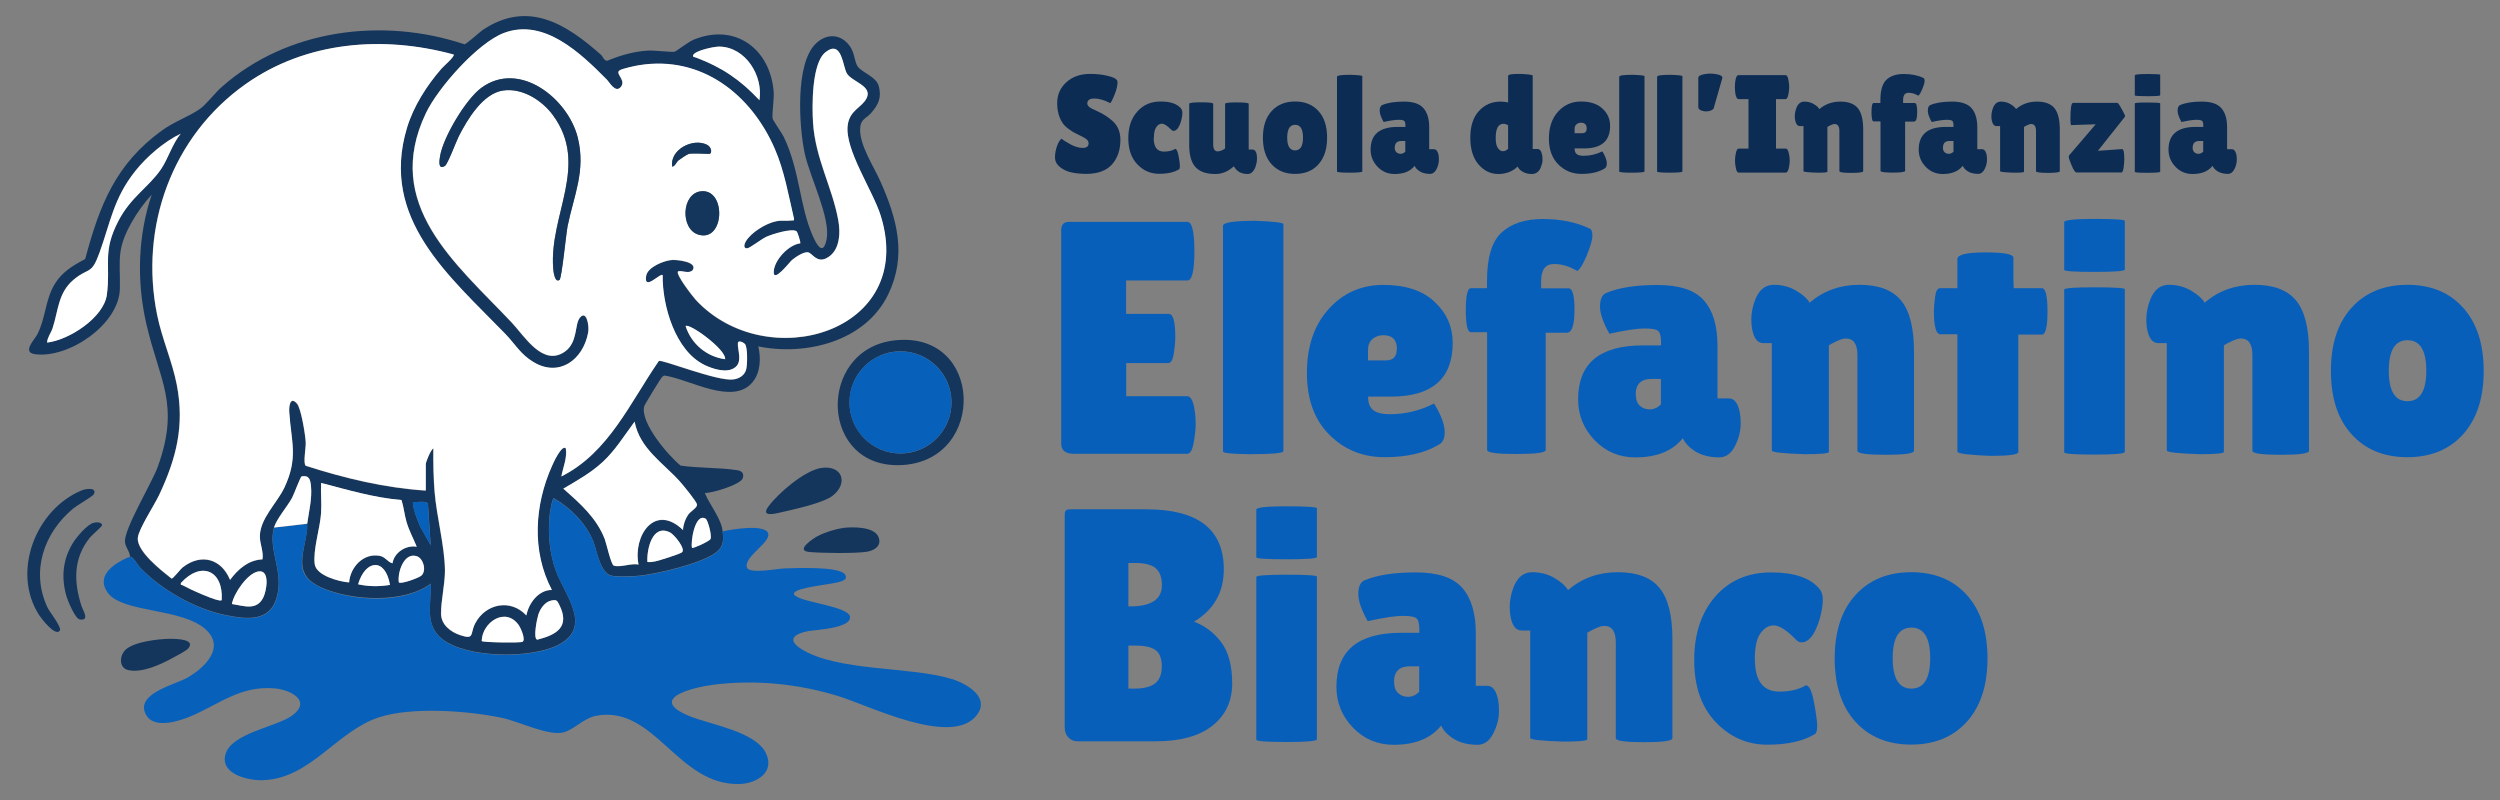 <svg xmlns="http://www.w3.org/2000/svg" width="250" height="80" viewBox="0 0 250 80"><rect x="0" y="0" width="250" height="80" fill="#808080" stroke="none"/><defs><style>.c{fill:#085fba;}.d{fill:#0c2c54;}.e{fill:#fff;}.f{fill:#0760ba;}.g{fill:#14365d;}</style></defs><g id="a"><path class="c" d="M116.9,31.4c.42,0,.63.77.63,2.32,0,.46-.05,1.01-.15,1.64s-.28.95-.55.95h-4.21v3.31h6.09c.38,0,.63.49.76,1.46.07.42.1.86.1,1.34s-.07,1.09-.2,1.84c-.13.75-.35,1.12-.66,1.12h-11.33c-.84,0-1.26-.34-1.26-1.03v-21.3c0-.58.25-.86.76-.86h11.86c.46,0,.7.98.7,2.93s-.23,2.93-.7,2.93h-6.13v3.34h4.27Z"/><path class="c" d="M128.33,45.12c0,.2-1.13.3-3.38.3-1.77-.02-2.65-.11-2.65-.27v-22.57c0-.33,1.07-.5,3.22-.5,1.88.07,2.82.18,2.82.33v22.7Z"/><path class="c" d="M143.84,44.49c-1.39.82-3.19,1.23-5.37,1.23s-4.03-.74-5.53-2.24c-1.5-1.49-2.25-3.55-2.25-6.19s.72-4.77,2.17-6.38c1.45-1.61,3.27-2.42,5.48-2.42s3.92.56,5.12,1.69c1.21,1.13,1.81,2.49,1.81,4.11,0,3.58-2.06,5.37-6.17,5.37h-2.29c0,.66.18,1.12.55,1.38s.9.38,1.61.38c1.55,0,3.02-.35,4.41-1.06.02-.02.12.13.3.46.53.95.79,1.75.79,2.4s-.21,1.07-.63,1.27ZM139.69,34.91c0-.93-.45-1.39-1.36-1.39-.42,0-.78.13-1.08.38-.3.25-.45.62-.45,1.11v1.03h1.79c.73,0,1.09-.38,1.09-1.13Z"/><path class="c" d="M148.7,33.22h-1.62c-.33,0-.5-.73-.5-2.2s.17-2.2.5-2.2h1.62v-.73c0-2.34.49-3.96,1.47-4.85.99-.9,2.36-1.34,4.13-1.34s3.32.32,4.67.96c.18.07.27.3.27.71s-.19,1.06-.56,1.97c-.38.9-.7,1.42-.96,1.56-.75-.46-1.52-.7-2.32-.7-.86,0-1.29.58-1.29,1.73v.7h2.75c.39,0,.59.71.59,2.12,0,1.55-.25,2.32-.76,2.32h-2.12v11.73c0,.27-.98.4-2.93.4s-2.93-.13-2.93-.4v-11.76Z"/><path class="c" d="M160.93,33.36c-.62-1.11-.93-2.01-.93-2.7s.19-1.15.56-1.34c1.26-.55,2.98-.82,5.18-.82s3.75.51,4.65,1.54c.91,1.03,1.36,2.54,1.36,4.56v5.24h1.13c.38,0,.67.22.87.66.21.44.32,1.05.32,1.83s-.19,1.53-.58,2.29c-.38.75-.91,1.12-1.57,1.12-1.19,0-2.15-.32-2.88-.96-.33-.27-.58-.58-.76-.96-1.02,1.28-2.6,1.92-4.74,1.92-1.61,0-2.97-.57-4.08-1.72-1.1-1.15-1.65-2.51-1.65-4.08,0-3.6,2.15-5.4,6.46-5.4h1.83v-.33c0-.57-.09-.94-.28-1.11s-.63-.25-1.31-.25c-.84,0-2.03.18-3.58.53ZM163.58,39.45c0,.49.13.86.39,1.11.27.25.6.38,1.01.38s.78-.17,1.11-.5v-2.55h-.93c-1.06,0-1.59.52-1.59,1.56Z"/><path class="c" d="M182.89,45.19c0,.15-.8.23-2.39.23-2.21-.07-3.32-.19-3.32-.37v-10.74h-.86c-.57,0-.95-.48-1.12-1.46-.04-.29-.07-.58-.07-.86,0-.68.13-1.37.4-2.05.39-.97,1.01-1.46,1.85-1.46s1.59.2,2.26.6c.66.4,1.1.79,1.32,1.19,1.39-1.19,3.05-1.79,4.97-1.79s3.31.52,4.17,1.56c.86,1.04,1.3,2.74,1.3,5.1v9.94c0,.27-.95.4-2.83.4s-2.83-.13-2.83-.4v-9.58c0-1.1-.39-1.65-1.16-1.65-.22,0-.53.09-.93.28-.4.19-.65.32-.76.41v10.64Z"/><path class="c" d="M201.84,45.19c0,.27-.93.4-2.78.4-2.21-.09-3.32-.23-3.32-.43v-11.73h-1.69c-.44,0-.66-.76-.66-2.29,0-.4.04-.88.12-1.46.08-.58.24-.86.48-.86h1.75v-2.92c0-.44.93-.66,2.8-.66s2.8.18,2.8.53v2.12l.03.93h2.82c.37,0,.56.77.56,2.32s-.19,2.32-.56,2.32h-2.36v11.73Z"/><path class="c" d="M212.48,45.19c0,.18-1.01.27-3.03.27s-3.03-.08-3.03-.23v-16.27c0-.15,1.01-.23,3.03-.23s3.03.07,3.03.19v16.27ZM212.48,26.96c0,.15-1.01.23-3.03.23s-3.03-.07-3.03-.2v-4.77c0-.22,1.01-.33,3.03-.33s3.03.07,3.03.2v4.87Z"/><path class="c" d="M222.39,45.19c0,.15-.8.23-2.39.23-2.21-.07-3.32-.19-3.32-.37v-10.74h-.86c-.57,0-.95-.48-1.12-1.46-.04-.29-.07-.58-.07-.86,0-.68.13-1.37.4-2.05.39-.97,1.01-1.46,1.85-1.46s1.59.2,2.26.6c.66.4,1.1.79,1.32,1.19,1.39-1.19,3.05-1.79,4.97-1.79s3.31.52,4.17,1.56c.86,1.04,1.3,2.74,1.3,5.1v9.94c0,.27-.95.4-2.83.4s-2.83-.13-2.83-.4v-9.58c0-1.1-.39-1.65-1.16-1.65-.22,0-.53.09-.93.28-.4.19-.65.32-.76.41v10.64Z"/><path class="c" d="M235.16,43.43c-1.38-1.52-2.07-3.63-2.07-6.33s.69-4.81,2.07-6.33c1.38-1.52,3.24-2.29,5.58-2.29s4.2.76,5.57,2.29c1.37,1.52,2.06,3.64,2.06,6.33s-.69,4.8-2.06,6.33c-1.37,1.52-3.23,2.29-5.57,2.29s-4.2-.76-5.58-2.29ZM240.75,34.02c-1.25,0-1.87,1.02-1.87,3.05s.62,3.05,1.87,3.05,1.88-1.02,1.88-3.05-.63-3.05-1.88-3.05Z"/><path class="c" d="M122.38,56.93c0,2.3-.99,4.04-2.98,5.24,1.08.4,1.99,1.08,2.72,2.05.73.97,1.1,2.35,1.1,4.12s-.66,3.19-1.98,4.23c-1.31,1.04-3.2,1.56-5.65,1.56h-7.82c-.38,0-.69-.13-.93-.38s-.37-.59-.37-1.01v-21.21c0-.24.04-.4.12-.48s.24-.12.48-.12h7.56c5.17,0,7.75,2,7.75,6ZM112.84,56.3v4.34h.17c2.12,0,3.18-.71,3.18-2.12,0-.77-.2-1.33-.61-1.69-.41-.35-1.08-.53-2.04-.53h-.69ZM112.84,64.55v4.31h.59c.95,0,1.65-.18,2.09-.53.44-.35.66-.92.66-1.69s-.2-1.31-.61-1.62c-.41-.31-1.08-.46-2.04-.46h-.69Z"/><path class="c" d="M131.69,73.93c0,.18-1.01.27-3.03.27s-3.03-.08-3.03-.23v-16.27c0-.15,1.01-.23,3.03-.23s3.03.07,3.03.19v16.27ZM131.69,55.7c0,.15-1.01.23-3.03.23s-3.03-.07-3.03-.2v-4.77c0-.22,1.01-.33,3.03-.33s3.03.07,3.03.2v4.87Z"/><path class="c" d="M136.76,62.1c-.62-1.11-.93-2.01-.93-2.7s.19-1.15.56-1.34c1.26-.55,2.98-.82,5.18-.82s3.75.51,4.65,1.54c.91,1.03,1.36,2.54,1.36,4.56v5.24h1.13c.38,0,.67.22.87.66.21.44.32,1.05.32,1.83s-.19,1.53-.58,2.29c-.38.75-.91,1.12-1.57,1.12-1.19,0-2.15-.32-2.88-.96-.33-.27-.58-.58-.76-.96-1.02,1.28-2.6,1.92-4.74,1.92-1.61,0-2.97-.57-4.08-1.72-1.1-1.15-1.65-2.51-1.65-4.08,0-3.6,2.15-5.4,6.46-5.4h1.83v-.33c0-.57-.09-.94-.28-1.11s-.63-.25-1.31-.25c-.84,0-2.03.18-3.58.53ZM139.41,68.19c0,.49.13.86.39,1.11.27.25.6.38,1.01.38s.78-.17,1.11-.5v-2.55h-.93c-1.06,0-1.59.52-1.59,1.56Z"/><path class="c" d="M158.73,73.93c0,.15-.8.23-2.39.23-2.21-.07-3.32-.19-3.32-.37v-10.74h-.86c-.57,0-.95-.48-1.12-1.46-.04-.29-.07-.58-.07-.86,0-.68.13-1.37.4-2.05.39-.97,1.01-1.46,1.85-1.46s1.59.2,2.26.6c.66.4,1.1.79,1.32,1.19,1.39-1.19,3.05-1.79,4.97-1.79s3.31.52,4.17,1.56c.86,1.04,1.3,2.74,1.3,5.1v9.94c0,.27-.95.4-2.83.4s-2.83-.13-2.83-.4v-9.58c0-1.1-.39-1.65-1.16-1.65-.22,0-.53.09-.93.28-.4.19-.65.32-.76.41v10.64Z"/><path class="c" d="M175.49,65.91c0,2.17.82,3.25,2.45,3.25,1.06,0,1.95-.21,2.65-.63.33,0,.6.57.81,1.71.21,1.14.32,1.91.32,2.32s-.06.68-.17.81c-1.17.73-2.77,1.1-4.8,1.1s-3.76-.76-5.19-2.27c-1.43-1.51-2.14-3.58-2.14-6.19s.7-4.74,2.1-6.35c1.4-1.61,3.27-2.42,5.6-2.42s3.95.56,4.86,1.69c.2.24.3.6.3,1.08s-.09,1.05-.27,1.74c-.4,1.41-.92,2.23-1.56,2.45-.09.02-.22.03-.38.03s-.37-.13-.61-.4c-.86-.86-1.56-1.29-2.08-1.29s-.96.27-1.34.8c-.38.53-.56,1.39-.56,2.58Z"/><path class="c" d="M185.54,72.17c-1.38-1.52-2.07-3.63-2.07-6.33s.69-4.81,2.07-6.33c1.38-1.52,3.24-2.29,5.58-2.29s4.2.76,5.57,2.29c1.37,1.52,2.06,3.64,2.06,6.33s-.69,4.8-2.06,6.33c-1.37,1.52-3.23,2.29-5.57,2.29s-4.2-.76-5.58-2.29ZM191.14,62.76c-1.25,0-1.87,1.02-1.87,3.05s.62,3.05,1.87,3.05,1.88-1.02,1.88-3.05-.63-3.05-1.88-3.05Z"/><path class="d" d="M106.13,13.86c.18.14.48.33.91.57.43.24.84.36,1.23.36s.59-.15.59-.46c0-.14-.06-.26-.17-.37-.11-.11-.32-.23-.61-.37-.3-.14-.52-.25-.66-.33-.15-.08-.35-.21-.59-.39-.25-.18-.44-.37-.56-.56-.37-.53-.55-1.2-.55-2.02s.3-1.5.91-2.06c.61-.56,1.4-.84,2.39-.84.67,0,1.28.07,1.85.22.57.14.86.33.88.56v.08c0,.33-.1.74-.3,1.23-.2.5-.35.77-.43.83-.6-.31-1.13-.46-1.59-.46s-.7.17-.7.5c0,.2.17.38.51.54.07.04.18.09.32.15.14.06.3.14.48.23.18.09.37.2.58.34.21.13.43.31.68.53.49.46.74,1.08.74,1.84,0,.99-.27,1.8-.82,2.44-.55.63-1.39.95-2.53.97-.56,0-1.06-.05-1.51-.14-.45-.09-.84-.27-1.18-.54-.33-.27-.5-.59-.5-.97s.07-.76.2-1.13c.14-.38.29-.62.45-.74Z"/><path class="d" d="M115.37,13.8c0,.91.34,1.36,1.03,1.36.45,0,.82-.09,1.12-.27.14,0,.25.24.34.72.09.48.13.8.13.97s-.02.28-.07.34c-.49.31-1.16.46-2.01.46s-1.58-.32-2.18-.95c-.6-.63-.9-1.5-.9-2.6s.29-1.99.89-2.66c.59-.68,1.37-1.02,2.35-1.02s1.66.24,2.04.71c.08.1.13.25.13.45s-.04.44-.11.73c-.17.6-.39.94-.65,1.03-.04,0-.1.01-.17.01s-.15-.06-.25-.17c-.36-.36-.65-.54-.87-.54s-.41.11-.56.34c-.16.22-.24.58-.24,1.08Z"/><path class="d" d="M118.92,10.38c0-.1.4-.15,1.2-.15s1.2.05,1.2.15v4.06c0,.46.15.7.44.7.22,0,.48-.1.75-.29v-4.47c0-.09.39-.14,1.18-.14s1.18.05,1.18.14v4.57h.36c.31,0,.47.3.47.9,0,.31-.07.62-.19.94-.19.41-.44.61-.75.61-.62,0-1.08-.25-1.37-.76h-.02c-.56.51-1.17.76-1.82.76-.9,0-1.57-.22-1.99-.68-.42-.45-.64-1.19-.64-2.23v-4.11Z"/><path class="d" d="M127.16,16.43c-.58-.64-.87-1.53-.87-2.66s.29-2.02.87-2.66c.58-.64,1.36-.96,2.35-.96s1.76.32,2.34.96c.58.64.86,1.52.86,2.66s-.29,2.01-.86,2.66c-.57.64-1.35.96-2.34.96s-1.76-.32-2.35-.96ZM129.51,12.48c-.52,0-.79.43-.79,1.28s.26,1.28.79,1.28.79-.43.79-1.28-.26-1.28-.79-1.28Z"/><path class="d" d="M136.23,17.14c0,.09-.47.13-1.42.13-.74-.01-1.11-.05-1.11-.12V7.68c0-.14.45-.2,1.35-.2.79.03,1.18.07,1.18.14v9.53Z"/><path class="d" d="M138.36,12.2c-.26-.46-.39-.84-.39-1.13s.08-.48.24-.56c.53-.23,1.25-.35,2.18-.35s1.57.22,1.95.65c.38.43.58,1.07.58,1.91v2.2h.47c.16,0,.28.09.37.28.09.19.13.44.13.76s-.08.65-.24.96c-.16.31-.38.47-.66.47-.5,0-.91-.14-1.21-.4-.14-.11-.24-.24-.32-.4-.43.54-1.09.81-1.99.81-.68,0-1.25-.24-1.71-.72-.46-.48-.7-1.05-.7-1.72,0-1.51.9-2.27,2.71-2.27h.77v-.14c0-.24-.04-.39-.12-.46-.08-.07-.26-.11-.55-.11-.35,0-.86.07-1.5.22ZM139.47,14.76c0,.2.06.36.17.46.11.11.25.16.42.16s.33-.07.47-.21v-1.07h-.39c-.44,0-.66.22-.66.65Z"/><path class="d" d="M150.81,7.59c0-.14.37-.2,1.1-.2.25,0,.54.02.87.05.33.03.49.07.49.13v7.33h.49c.23,0,.38.21.46.63.02.12.03.29.03.5s-.07.46-.19.76c-.19.41-.48.61-.89.61-.31,0-.58-.06-.81-.18-.24-.12-.4-.25-.48-.38l-.12-.18c-.51.49-1.16.74-1.93.74s-1.43-.32-1.98-.96c-.55-.64-.82-1.53-.82-2.68s.29-2.03.86-2.66c.58-.63,1.3-.94,2.16-.94.25,0,.51.03.76.08v-2.65ZM150.35,12.38c-.52,0-.78.47-.78,1.41,0,.47.07.81.22,1.02.15.21.32.31.5.31s.35-.08.52-.23v-2.37c-.16-.09-.31-.14-.46-.14Z"/><path class="d" d="M160.41,16.88c-.58.34-1.33.51-2.25.51s-1.69-.31-2.32-.94c-.63-.63-.95-1.49-.95-2.6s.3-2,.91-2.68c.61-.68,1.38-1.02,2.3-1.02s1.65.24,2.15.71c.51.47.76,1.05.76,1.73,0,1.5-.86,2.25-2.59,2.25h-.96c0,.28.07.47.23.58.15.11.38.16.68.16.65,0,1.26-.15,1.85-.44.01-.01.05.05.13.19.22.4.33.73.33,1.01s-.09.45-.27.54ZM158.67,12.86c0-.39-.19-.59-.57-.59-.18,0-.33.05-.45.16-.13.11-.19.26-.19.46v.43h.75c.31,0,.46-.16.46-.47Z"/><path class="d" d="M164.45,17.14c0,.09-.47.13-1.42.13-.74-.01-1.11-.05-1.11-.12V7.68c0-.14.45-.2,1.35-.2.79.03,1.18.07,1.18.14v9.53Z"/><path class="d" d="M168.24,17.14c0,.09-.47.13-1.42.13-.74-.01-1.11-.05-1.11-.12V7.68c0-.14.45-.2,1.35-.2.79.03,1.18.07,1.18.14v9.53Z"/><path class="d" d="M171,11.08c-.13.04-.26.06-.39.06s-.26-.02-.39-.06c-.26-.07-.39-.2-.39-.37v-2.93c0-.17.2-.29.6-.36.2-.04.39-.06.6-.06s.41.02.61.06c.4.07.6.19.6.36l-.84,2.93c0,.17-.14.29-.4.37Z"/><path class="d" d="M174.85,14.86v-4.95h-.99c-.16,0-.27-.2-.33-.6-.03-.2-.04-.39-.04-.6s.01-.41.04-.6c.06-.4.17-.6.33-.6h4.68c.16,0,.27.2.32.6.04.2.06.4.06.6s-.02.4-.06.6c-.06.4-.16.6-.32.6h-.94v4.95h.97c.16,0,.27.2.34.6.04.19.06.39.06.6s-.02.4-.06.6c-.07.4-.18.6-.34.6h-4.69c-.16,0-.27-.2-.32-.6-.04-.2-.06-.39-.06-.6s.02-.41.06-.6c.06-.4.16-.6.32-.6h.96Z"/><path class="d" d="M182.74,17.17c0,.07-.33.1-1,.1-.93-.03-1.39-.08-1.39-.15v-4.51h-.36c-.24,0-.4-.2-.48-.61-.02-.12-.03-.24-.03-.37,0-.29.06-.58.17-.86.17-.41.43-.61.78-.61s.67.08.95.25c.28.17.47.33.56.5.58-.5,1.28-.75,2.09-.75s1.39.22,1.75.65c.36.44.54,1.15.54,2.14v4.17c0,.11-.4.17-1.19.17s-1.19-.06-1.19-.17v-4.02c0-.46-.16-.7-.49-.7-.09,0-.22.04-.39.12-.17.08-.27.14-.32.17v4.47Z"/><path class="d" d="M188.04,12.14h-.68c-.14,0-.21-.31-.21-.92s.07-.92.21-.92h.68v-.3c0-.99.21-1.66.62-2.04.41-.38.99-.56,1.73-.56s1.4.13,1.96.4c.07.03.11.13.11.3s-.08.45-.24.82c-.16.38-.29.6-.4.65-.31-.2-.64-.29-.97-.29-.36,0-.54.24-.54.73v.29h1.16c.17,0,.25.3.25.89,0,.65-.11.97-.32.97h-.89v4.93c0,.11-.41.17-1.23.17s-1.23-.06-1.23-.17v-4.94Z"/><path class="d" d="M193.17,12.2c-.26-.46-.39-.84-.39-1.13s.08-.48.24-.56c.53-.23,1.25-.35,2.18-.35s1.57.22,1.95.65c.38.43.58,1.07.58,1.91v2.2h.47c.16,0,.28.09.37.28.09.19.13.44.13.76s-.08.65-.24.96c-.16.31-.38.47-.66.47-.5,0-.91-.14-1.21-.4-.14-.11-.24-.24-.32-.4-.43.54-1.09.81-1.99.81-.68,0-1.25-.24-1.71-.72-.46-.48-.7-1.05-.7-1.72,0-1.51.9-2.27,2.71-2.27h.77v-.14c0-.24-.04-.39-.12-.46-.08-.07-.26-.11-.55-.11-.35,0-.86.07-1.5.22ZM194.29,14.76c0,.2.06.36.17.46.11.11.25.16.42.16s.33-.07.47-.21v-1.07h-.39c-.44,0-.66.22-.66.65Z"/><path class="d" d="M202.4,17.17c0,.07-.33.1-1,.1-.93-.03-1.39-.08-1.39-.15v-4.51h-.36c-.24,0-.4-.2-.48-.61-.02-.12-.03-.24-.03-.37,0-.29.06-.58.17-.86.17-.41.43-.61.78-.61s.67.08.95.25c.28.17.47.33.56.5.58-.5,1.28-.75,2.09-.75s1.39.22,1.75.65c.36.44.54,1.15.54,2.14v4.17c0,.11-.4.17-1.19.17s-1.19-.06-1.19-.17v-4.02c0-.46-.16-.7-.49-.7-.09,0-.22.04-.39.12-.17.08-.27.14-.32.17v4.47Z"/><path class="d" d="M207.13,12.52c-.06,0-.09-.2-.09-.6,0-1.08.09-1.63.26-1.63h4.44c.07,0,.21.2.43.61.22.41.34.64.34.69s0,.08-.02.09l-2.7,3.4,2.42-.17c.15,0,.22.33.22.99,0,.25-.02.54-.07.86-.04.33-.12.49-.23.49h-4.46c-.14,0-.31-.23-.5-.69-.19-.46-.29-.74-.29-.84s0-.16.03-.18l2.66-3.11-2.44.08Z"/><path class="d" d="M216.02,17.17c0,.07-.42.11-1.27.11s-1.27-.03-1.27-.1v-6.83c0-.07.42-.1,1.27-.1s1.27.03,1.27.09v6.83ZM216.02,9.52c0,.07-.42.1-1.27.1s-1.27-.03-1.27-.08v-2c0-.09.42-.14,1.27-.14s1.27.03,1.27.08v2.04Z"/><path class="d" d="M218.15,12.2c-.26-.46-.39-.84-.39-1.13s.08-.48.24-.56c.53-.23,1.25-.35,2.18-.35s1.57.22,1.95.65c.38.43.58,1.07.58,1.91v2.2h.47c.16,0,.28.09.37.28.09.19.13.44.13.76s-.08.65-.24.96c-.16.31-.38.47-.66.47-.5,0-.91-.14-1.21-.4-.14-.11-.24-.24-.32-.4-.43.54-1.09.81-1.99.81-.68,0-1.25-.24-1.71-.72-.46-.48-.7-1.05-.7-1.72,0-1.51.9-2.27,2.71-2.27h.77v-.14c0-.24-.04-.39-.12-.46-.08-.07-.26-.11-.55-.11-.35,0-.86.07-1.5.22ZM219.26,14.76c0,.2.06.36.17.46.11.11.25.16.42.16s.33-.07.47-.21v-1.07h-.39c-.44,0-.66.22-.66.65Z"/></g><g id="b"><path class="g" d="M89.44,34.04c8.91-1.02,9.26,11.91.86,12.46s-8.7-11.56-.86-12.46ZM95.15,40.24c0-2.82-2.29-5.11-5.1-5.11s-5.1,2.29-5.1,5.11,2.29,5.11,5.1,5.11,5.1-2.29,5.1-5.11Z"/><path class="g" d="M82.17,46.79c2.08-.28,2.67,1.53,1.11,2.77-.95.75-3.9,1.38-5.21,1.68-.59.14-2.03.5-1.23-.59.98-1.34,3.65-3.63,5.32-3.86Z"/><path class="g" d="M84.34,52.79c.93-.11,3.06-.14,3.5.89.37.87-.35,1.35-1.12,1.49-1.13.19-4.69.15-5.86.02-1.32-.16.44-1.33.87-1.56.71-.38,1.81-.74,2.61-.83Z"/><circle class="f" cx="90.04" cy="40.24" r="5.1"/><path class="g" d="M5.98,63.07c-.45.61-1.83-1.2-2.06-1.55-2.8-4.32-.35-10.6,4.27-12.49.44-.18,1.57-.31,1.18.41-.1.19-1.67,1.1-2.04,1.4-2.96,2.45-4.29,6.34-2.56,9.95.21.43,1.44,1.95,1.21,2.28Z"/><path class="g" d="M17.05,63.88c.53,0,2.61.03,1.75.99-.19.22-1.18.73-1.51.91-1.2.66-3.07,1.54-4.46,1.23-.94-.21-.91-1.4-.29-2.02.83-.82,3.36-1.11,4.51-1.11Z"/><path class="g" d="M9.39,52.27c.25-.06.88-.07.8.29-.02.11-1.03.98-1.21,1.21-1.66,2.07-1.61,4.41-.83,6.83.13.41.88,1.53-.19,1.34-.44-.08-1.16-1.81-1.3-2.27-.57-1.92-.39-3.79.7-5.48.37-.56,1.38-1.77,2.03-1.92Z"/><path class="g" d="M13,55.69c0-.54-.46-.95-.5-1.48-.12-1.31,2.66-5.84,3.28-7.54,2.26-6.27.16-8.57-1.16-14.34-.96-4.23-.84-8.74.55-12.86-.72.77-1.49,1.83-2.01,2.77-1.54,2.75-1.13,3.7-1.17,6.6-.05,3.59-5.12,7.03-8.49,6.58-1.33-.18-.05-1.45.22-1.96.86-1.64.79-3.5,1.78-5.1.74-1.19,1.82-1.82,3.02-2.46,1.44-5.39,3.04-9.49,7.67-12.85,1.23-.89,2.65-1.37,3.75-2.12.68-.46,1.54-1.63,2.23-2.23,6.54-5.79,16.11-7,24.28-4.27.2-.02,1.51-1.22,1.86-1.46,4.5-2.98,8.31-.58,11.8,2.52.18.16.27.58.61.59,1.3-.54,2.66-.94,4.08-1.02.6-.04,2.36.18,2.66.11.17-.04,1.37-.98,1.88-1.19,4.17-1.73,7.7.91,8.03,5.22.05.67-.19,2.25-.11,2.65.05.22.92,1.44,1.11,1.83,1.63,3.38,1.57,6.92,2.92,9.95.41.92,1.04,1.97,1.37.3.42-2.12-1.68-6.24-2.18-8.55-.58-2.67-.99-9,1.1-11.02,1.12-1.09,2.6-.97,3.46.34.43.65.41,1.5.73,1.95.45.63,1.86,1.01,2.11,1.97.3,1.14-.05,1.86-.77,2.68-.49.57-1.07.59-1.1,1.59-.05,1.65,1.37,3.76,2.03,5.25,1.67,3.76,2.67,7.4.77,11.32-2.27,4.69-8.22,6.15-12.98,5.18.27,1.18.23,2.6-.57,3.57-1.97,2.4-6.35-.31-8.79-.65-.12,0-.18.07-.26.14-.13.11-1.75,2.76-1.79,2.93-.43,1.62,2.41,4.94,3.64,5.93,1.83.27,3.85.18,5.66.46.46.07.7.31.56.79-.19.65-3.07,1.51-3.8,1.49.47,1.17,1.66,2.57,1.78,3.83.09.85.1,1.47-.57,2.04-1.35,1.15-6.21,2.29-8.03,2.42-.58.04-2.01.09-2.52-.03-1.13-.26-1.45-2.51-1.81-3.41-.72-1.8-2.28-3.39-3.95-4.33-.18,0-.42,1.58-.44,1.85-.15,1.87.02,3.69.66,5.45.86,2.36,3.68,5.54.27,7.34-2.71,1.43-9.17,1.37-11.64-.55-1.82-1.42-1.1-3.57-1.15-5.55-2.69,2-7.87,1.71-10.83.44s-1.91-3.19-1.55-5.76c.03-.23-.01-.48.02-.68.17-1.23.5-2.49.38-3.76-.06-.61-.17-1.11-.94-.97-.11.02-.76,1.78-.95,2.14-.47.88-1.55,2.11-1.81,2.97-.68,2.31,1.22,4.73.11,7.44-.84,2.07-3.21,1.68-4.98,1.32-3.03-.62-6.38-2.52-8.52-4.74-.28-.29-.65-1.08-1.02-1.09ZM42.56,49.05v-2.61c0-.23.49-1.44.76-1.59-.01,1.46,0,2.94.13,4.4.21,2.47,1,5.37,1.03,7.78.02,1.38-.4,3.03-.39,4.34,0,1.11.95,1.84,1.91,2.16,1.48.5.97-.15,1.5-1.17,1.04-1.99,3.55-2.5,5.12-.8.23-1.22,1.21-2.54,2.55-2.55-2.04-3.88-1.74-8.48.02-12.41.09-.21.97-2.18,1.38-1.74.14.99-.27,1.86-.45,2.8,4.73-2.36,6.89-7.41,9.75-11.55.34-.17,5.86,2.06,7.44,1.85.59-.08,1.13-.4,1.29-1,.12-.45.16-2.25-.13-2.55-.13-.13-.68-.45-.7-.06-.03.65.46,1.77-.22,2.36-.8.7-2.26.21-3.1-.19-2.95-1.41-4.25-5.95-4.2-8.99-.23-.26-1.92,1.68-1.65.07.15-.89,1.83-1.56,2.63-1.59.43-.02,2.54.17,2.03,1.01-.41.42-.95.03-1.47.13-.29.28,1.48,2.54,1.79,2.87,7.1,7.6,22.1,3.23,18.48-8.42-.79-2.53-3.61-6.62-3.31-9.04.19-1.54,1.39-1.76,1.88-2.7.65-1.23-1.43-1.64-1.95-2.48-.43-.68-.49-3.47-2.15-2.14-1.39,1.1-1.34,5.42-1.24,7.06.24,3.6,1.92,6.43,2.52,9.72.24,1.3.18,3.14-1.21,3.83-.94.46-1.37-.48-1.78-.59-.44-.12-1.28.47-1.63.75-.22.18-1.94,2.43-1.83,1.12.1-1.15,1.5-2.64,2.65-2.78.06-.07-.26-1.13-.38-1.21-.49-.32-2.46.3-3.02.56-.45.2-1.64,1.13-1.91,1.15-.42.04-.28-.44-.15-.67.52-.91,2.04-1.84,3.06-2.04.58-.11,1.07,0,1.58-.08.19-.03.2.08.19-.19-.56-2.38-.95-4.74-1.93-7-2.37-5.43-7.33-9.32-13.52-8.34-.38.06-1.77.35-2.01.54-.43.34.73.97.13,1.66-.53.61-1.11-.48-1.4-.77-2.58-2.61-6.25-6.16-10.27-4.65-2.62.99-6.59,5.49-7.8,8.01-4.37,9.14,2.96,15.01,8.57,20.94,1.26,1.33,3.12,4.48,5.33,2.91,1.3-.92.95-2.69,1.48-3.37.68-.86.97.81.84,1.48-.51,2.72-2.89,4.5-5.49,2.93-1.28-.77-1.83-1.81-2.8-2.81-5.59-5.77-12.55-11.47-9.84-20.56.65-2.18,1.98-4.27,3.47-5.97.17-.2,1.37-1.23,1.21-1.4-7.06-1.94-14.75-1.34-20.81,2.96-7.36,5.2-10.63,14.26-8.84,23.08.48,2.37,1.51,4.64,1.96,6.96.79,4.1-.03,7.36-1.76,11.04-.48,1.02-2.02,3.35-2.13,4.26-.16,1.36,2.39,3.33,3.37,4.1.14.03.87-.94,1.14-1.14,1.85-1.42,3.86-.82,4.71,1.27.82-1.08,1.82-1.98,3.24-2.05.13-.74-.24-1.51-.26-2.22-.04-1.82,1.71-3.39,2.45-4.95,1.42-3.01.68-4.59.49-7.55-.04-.58.08-1.63.77-.86.42.47.86,3.22.88,3.92.02.51-.28,2.06,0,2.3,3.89,1.25,7.89,2.22,11.98,2.48ZM75.95,10.03c.39-2.41-1.36-5.33-4.01-5.37-.51,0-2.38.38-2.61.84-.1.21.15.21.26.25,2.61.98,4.46,2.23,6.37,4.28ZM18.09,13.35c-1.67.8-3.43,2.31-4.58,3.76-2.15,2.71-2.46,5.08-3.57,8.16-.82,2.27-1.05,1.43-2.56,2.67-1.59,1.32-1.54,3.09-2.13,4.88-.16.5-.52.9-.55,1.43,2.18-.25,5.68-2.5,5.98-4.79.4-3.06-.48-4.24,1.16-7.39,1.24-2.39,3.01-3.34,4.26-5.17.7-1.02,1.13-2.55,1.98-3.56ZM72.51,35.92c.15-.94-3.6-3.66-3.95-3.31.57,1.77,2.09,3.07,3.95,3.31ZM68.31,53.01c0-.49.22-1.08.49-1.49s.99-.73.9-1.09c-.08-.32-1.39-1.92-1.7-2.26-1.66-1.86-4.03-3.3-4.53-5.99-1.03,1.36-1.92,2.85-3.18,4.02-1.17,1.09-2.58,1.88-3.95,2.68,1.67,1.48,3.31,2.9,4.14,5.04.18.47.63,2.56.91,2.66.63.21,1.76-.27,2.47-.11-.58-2.9,1.64-6.18,4.46-3.44ZM41.67,54.67c-.34-.83-.77-1.61-1.02-2.48-.21-.72-.27-1.46-.5-2.18-2.75-.23-5.39-1.02-8.04-1.71-.05.99.06,2.01,0,3-.1,1.54-.82,3.66-.64,5.11.15,1.16,2.45,1.77,3.44,1.84.12-1.54,1.45-2.99,3.1-2.65.54.11.75.61,1.24.74.16-1.08,1.35-1.85,2.42-1.66ZM43.07,54.54l-.27-4.13c-.13-.39-1.17-.15-1.51-.21.04.85.41,1.64.71,2.42l1.08,1.92ZM70.58,51.88c-1.08-.66-1.54,2.31-1.38,2.91.08.09,1.73-.65,1.85-.89.17-.34-.27-1.9-.47-2.02ZM64.74,56.2c.26.03.51,0,.77-.06.38-.07,2.44-.73,2.67-.9.43-.32-.75-1.79-1.19-2-1.77-.87-2.32,1.68-2.26,2.96ZM42.14,57.56c.56-.5.19-1.74-.46-1.95-1.28-.4-1.94,1.63-1.79,2.62.21.21,2-.45,2.26-.68ZM39,58.49c-.48-2.77-2.47-2.52-3.19-.06,1.05.23,2.12.24,3.19.06ZM22.17,60.02c.19-2.98-2.05-3.95-4.08-1.72-.05.25.06.16.16.22.49.29,3.65,1.76,3.92,1.5ZM23.19,60.4c1.18.18,2.45.7,3.13-.63.35-.68.72-2.8-.46-2.63-1.09.15-2.49,2.19-2.67,3.26ZM55.15,60.05c-.65.13-1.11.8-1.3,1.38-.13.4-.57,2.43-.12,2.54,1.95-.49,3.29-1.3,2.21-3.48-.21-.42-.26-.54-.78-.44ZM48.17,64.1c.15.14,3.9.2,4.09.07.33-.22-.19-1.38-.39-1.67-1.32-1.87-3.66-.26-3.7,1.59Z"/><path class="e" d="M18.09,13.35c-.85,1.01-1.28,2.54-1.98,3.56-1.25,1.83-3.02,2.78-4.26,5.17-1.64,3.14-.76,4.33-1.16,7.39-.3,2.29-3.8,4.55-5.98,4.79.03-.53.38-.93.55-1.43.59-1.79.54-3.56,2.13-4.88,1.5-1.25,1.74-.4,2.56-2.67,1.11-3.08,1.42-5.45,3.57-8.16,1.16-1.46,2.91-2.97,4.58-3.76Z"/><path class="e" d="M75.95,10.03c-1.91-2.04-3.75-3.3-6.37-4.28-.11-.04-.36-.03-.26-.25.23-.46,2.1-.85,2.61-.84,2.65.04,4.41,2.95,4.01,5.37Z"/><path class="e" d="M72.51,35.92c-1.86-.25-3.38-1.54-3.95-3.31.35-.35,4.1,2.37,3.95,3.31Z"/><path class="e" d="M42.56,49.05c-4.09-.27-8.09-1.23-11.98-2.48-.28-.24.02-1.79,0-2.3-.02-.7-.46-3.46-.88-3.92-.69-.77-.81.28-.77.86.19,2.96.93,4.54-.49,7.55-.74,1.57-2.49,3.13-2.45,4.95.02.71.38,1.48.26,2.22-1.42.07-2.43.97-3.24,2.05-.86-2.09-2.86-2.69-4.71-1.27-.27.2-.99,1.18-1.14,1.14-.97-.77-3.53-2.75-3.37-4.1.11-.91,1.65-3.24,2.13-4.26,1.73-3.68,2.56-6.94,1.76-11.04-.45-2.32-1.48-4.59-1.96-6.96-1.79-8.82,1.49-17.88,8.84-23.08,6.07-4.29,13.75-4.89,20.81-2.96.15.17-1.04,1.2-1.21,1.4-1.48,1.7-2.82,3.79-3.47,5.97-2.71,9.08,4.25,14.79,9.84,20.56.97,1,1.52,2.04,2.8,2.81,2.59,1.57,4.98-.21,5.49-2.93.13-.67-.16-2.34-.84-1.48-.53.67-.18,2.44-1.48,3.37-2.21,1.57-4.07-1.58-5.33-2.91-5.61-5.93-12.94-11.8-8.57-20.94,1.2-2.52,5.17-7.02,7.8-8.01,4.01-1.51,7.68,2.04,10.27,4.65.29.29.87,1.38,1.4.77.6-.69-.56-1.32-.13-1.66.23-.19,1.63-.48,2.01-.54,6.19-.98,11.15,2.9,13.52,8.34.98,2.25,1.37,4.62,1.93,7,.01.27,0,.16-.19.19-.5.07-1-.03-1.58.08-1.02.2-2.54,1.13-3.06,2.04-.13.23-.27.7.15.67.27-.02,1.46-.95,1.91-1.15.56-.26,2.54-.88,3.02-.56.12.08.44,1.15.38,1.21-1.16.14-2.56,1.63-2.65,2.78-.11,1.31,1.61-.94,1.83-1.12.35-.28,1.19-.87,1.63-.75.41.11.84,1.05,1.78.59,1.39-.68,1.45-2.53,1.21-3.83-.6-3.29-2.28-6.12-2.52-9.72-.11-1.65-.15-5.96,1.24-7.06,1.66-1.32,1.72,1.46,2.15,2.14.53.83,2.6,1.24,1.95,2.48-.49.94-1.69,1.17-1.88,2.7-.3,2.42,2.52,6.51,3.31,9.04,3.62,11.65-11.39,16.02-18.48,8.42-.3-.33-2.07-2.59-1.79-2.87.52-.1,1.07.29,1.47-.13.51-.84-1.6-1.03-2.03-1.01-.8.04-2.48.7-2.63,1.59-.27,1.6,1.42-.33,1.65-.07-.05,3.04,1.26,7.58,4.2,8.99.83.4,2.3.89,3.1.19.68-.59.18-1.71.22-2.36.02-.38.58-.07.7.06.29.3.25,2.1.13,2.55-.16.6-.7.93-1.29,1-1.59.21-7.1-2.02-7.44-1.85-2.86,4.13-5.02,9.19-9.75,11.55.17-.94.59-1.82.45-2.8-.41-.44-1.29,1.53-1.38,1.74-1.76,3.93-2.06,8.54-.02,12.41-1.34,0-2.32,1.33-2.55,2.55-1.57-1.7-4.09-1.18-5.12.8-.53,1.01-.02,1.67-1.5,1.17-.97-.33-1.91-1.05-1.91-2.16-.01-1.31.4-2.96.39-4.34-.03-2.4-.82-5.3-1.03-7.78-.12-1.46-.14-2.93-.13-4.4-.27.15-.76,1.37-.76,1.59v2.61ZM55.94,28c.23-.15.66-4.61.81-5.37.62-3.09,1.84-5.57,1.02-8.87-.96-3.88-5.82-7.78-9.64-4.98-1.57,1.15-3.81,4.93-4.13,6.83-.09.52-.2,1.39.48.99.28-.16,1.13-2.46,1.38-2.95.86-1.68,2.41-4.31,4.45-4.6,1.92-.27,3.89.99,4.98,2.47,3.66,4.99-.37,9.93.02,15.28.02.32.15,1.51.62,1.2ZM68.88,15.39c.46-.09,1.49,0,2.04,0,.29,0,.29-.66-.23-.92-1.41-.7-3.73.49-3.47,2.2.32-.07.38-.43.64-.64.16-.13.88-.61,1.02-.64ZM70.19,19.12c-2.06.12-2.2,3.81-.33,4.35,2.59.75,2.79-4.49.33-4.35Z"/><path class="g" d="M55.94,28c-.47.3-.6-.88-.62-1.2-.39-5.35,3.64-10.29-.02-15.28-1.09-1.49-3.06-2.75-4.98-2.47-2.04.29-3.6,2.92-4.45,4.6-.25.49-1.1,2.79-1.38,2.95-.68.4-.57-.47-.48-.99.32-1.9,2.57-5.68,4.13-6.83,3.82-2.8,8.68,1.1,9.64,4.98.82,3.31-.39,5.78-1.02,8.87-.15.77-.58,5.23-.81,5.37Z"/><path class="g" d="M70.19,19.12c2.46-.14,2.26,5.1-.33,4.35-1.87-.54-1.73-4.23.33-4.35Z"/><path class="g" d="M68.88,15.39c-.14.03-.86.51-1.02.64-.25.21-.32.57-.64.64-.27-1.7,2.06-2.9,3.47-2.2.52.26.52.92.23.92-.55,0-1.57-.09-2.04,0Z"/><path class="f" d="M72.26,53.14c.84-.2,4.11-.74,4.53.13.45.92-2.47,2.38-2.09,3.49.22.66,3.1.1,3.74.08,1.09-.03,5.52-.23,6.06.61.29.44-.13.6-.51.73-.71.24-4.46.56-4.59,1.15-.04.2.17.26.29.34.92.59,5.12,1.02,5.3,1.97.23,1.2-3.54,1.35-4.22,1.48-1.27.25-2.14.82-.67,1.76,3.6,2.3,10.92,1.74,15.08,3.02,1.53.47,3.99,1.9,2.39,3.74-2.58,2.97-10.6-1.05-13.68-2.01-4.01-1.24-8.25-1.68-12.44-1.17-2,.24-6.84,1.37-2.53,3.14,2.09.86,6.6,1.54,7.66,3.69.94,1.91-.87,3.04-2.58,3.11-6.22.22-8.49-7.89-14.35-6.83-1.27.23-2.25,1.4-3.3,1.67-1.49.38-4.43-1.08-6.09-1.44-3.41-.73-9.07-1.14-12.36-.07-4.26,1.39-6.9,6.2-11.69,6.29-1.42.03-4.16-.6-3.68-2.53.54-2.18,5.04-2.76,6.66-3.92,2.04-1.46-.12-2.59-1.71-2.73-3.47-.31-5.61,1.63-8.51,2.83-1.15.47-3.56,1.23-4.35-.16-1.21-2.14,2.88-3.03,4.13-3.75,1.69-.97,3.8-2.97,1.85-4.79-2.37-2.2-8.33-1.65-9.82-3.69-.83-1.14-.29-2.1.74-2.84.27-.19,1.22-.74,1.49-.74.37.01.73.79,1.02,1.09,2.14,2.22,5.49,4.12,8.52,4.74,1.77.36,4.13.75,4.98-1.32,1.11-2.72-.79-5.13-.11-7.44l3.31-.38c-.03.2.02.45-.02.68-.36,2.57-1.55,4.43,1.55,5.76s8.14,1.56,10.83-.44c.05,1.98-.68,4.13,1.15,5.55,2.47,1.92,8.93,1.98,11.64.55,3.41-1.8.6-4.98-.27-7.34-.64-1.76-.81-3.58-.66-5.45.02-.27.27-1.84.44-1.85,1.67.95,3.23,2.53,3.95,4.33.36.91.68,3.16,1.81,3.41.51.11,1.95.07,2.52.03,1.82-.13,6.68-1.27,8.03-2.42.68-.57.66-1.19.57-2.04Z"/><path class="e" d="M27.4,52.75c.26-.87,1.33-2.09,1.81-2.97.19-.36.84-2.12.95-2.14.77-.15.88.36.94.97.12,1.27-.21,2.53-.38,3.76l-3.31.38Z"/><path class="e" d="M68.31,53.01c-2.82-2.74-5.03.54-4.46,3.44-.71-.16-1.83.32-2.47.11-.28-.09-.73-2.19-.91-2.66-.83-2.14-2.47-3.56-4.14-5.04,1.37-.8,2.78-1.59,3.95-2.68,1.26-1.17,2.16-2.65,3.18-4.02.5,2.69,2.86,4.13,4.53,5.99.31.34,1.62,1.95,1.7,2.26.09.36-.63.68-.9,1.09s-.48,1-.49,1.49Z"/><path class="e" d="M41.67,54.67c-1.07-.19-2.26.58-2.42,1.66-.48-.12-.7-.62-1.24-.74-1.64-.34-2.98,1.1-3.1,2.65-.99-.07-3.3-.68-3.44-1.84-.18-1.45.54-3.57.64-5.11.07-.98-.05-2.01,0-3,2.65.69,5.29,1.48,8.04,1.71.23.72.29,1.46.5,2.18.25.87.68,1.65,1.02,2.48Z"/><path class="e" d="M48.17,64.1c.04-1.86,2.38-3.46,3.7-1.59.2.28.72,1.44.39,1.67-.19.13-3.94.07-4.09-.07Z"/><path class="e" d="M23.19,60.4c.19-1.07,1.58-3.11,2.67-3.26,1.17-.17.8,1.96.46,2.63-.68,1.33-1.95.81-3.13.63Z"/><path class="e" d="M55.15,60.05c.53-.11.57.02.78.44,1.09,2.18-.25,2.99-2.21,3.48-.44-.11-.01-2.14.12-2.54.2-.59.66-1.25,1.3-1.38Z"/><path class="e" d="M64.74,56.2c-.07-1.28.49-3.84,2.26-2.96.43.21,1.62,1.68,1.19,2-.23.17-2.29.83-2.67.9-.26.05-.51.09-.77.06Z"/><path class="e" d="M22.17,60.02c-.27.26-3.43-1.21-3.92-1.5-.1-.06-.21.04-.16-.22,2.02-2.23,4.27-1.26,4.08,1.72Z"/><path class="e" d="M42.14,57.56c-.25.23-2.05.89-2.26.68-.15-.99.51-3.03,1.79-2.62.66.21,1.02,1.44.46,1.95Z"/><path class="e" d="M39,58.49c-1.07.18-2.13.17-3.19-.06.71-2.45,2.71-2.71,3.19.06Z"/><path class="f" d="M43.07,54.54l-1.08-1.92c-.29-.78-.67-1.57-.71-2.42.35.06,1.39-.18,1.51.21l.27,4.13Z"/><path class="e" d="M70.58,51.88c.19.12.63,1.68.47,2.02-.12.24-1.77.98-1.85.89-.16-.6.31-3.58,1.38-2.91Z"/></g></svg>